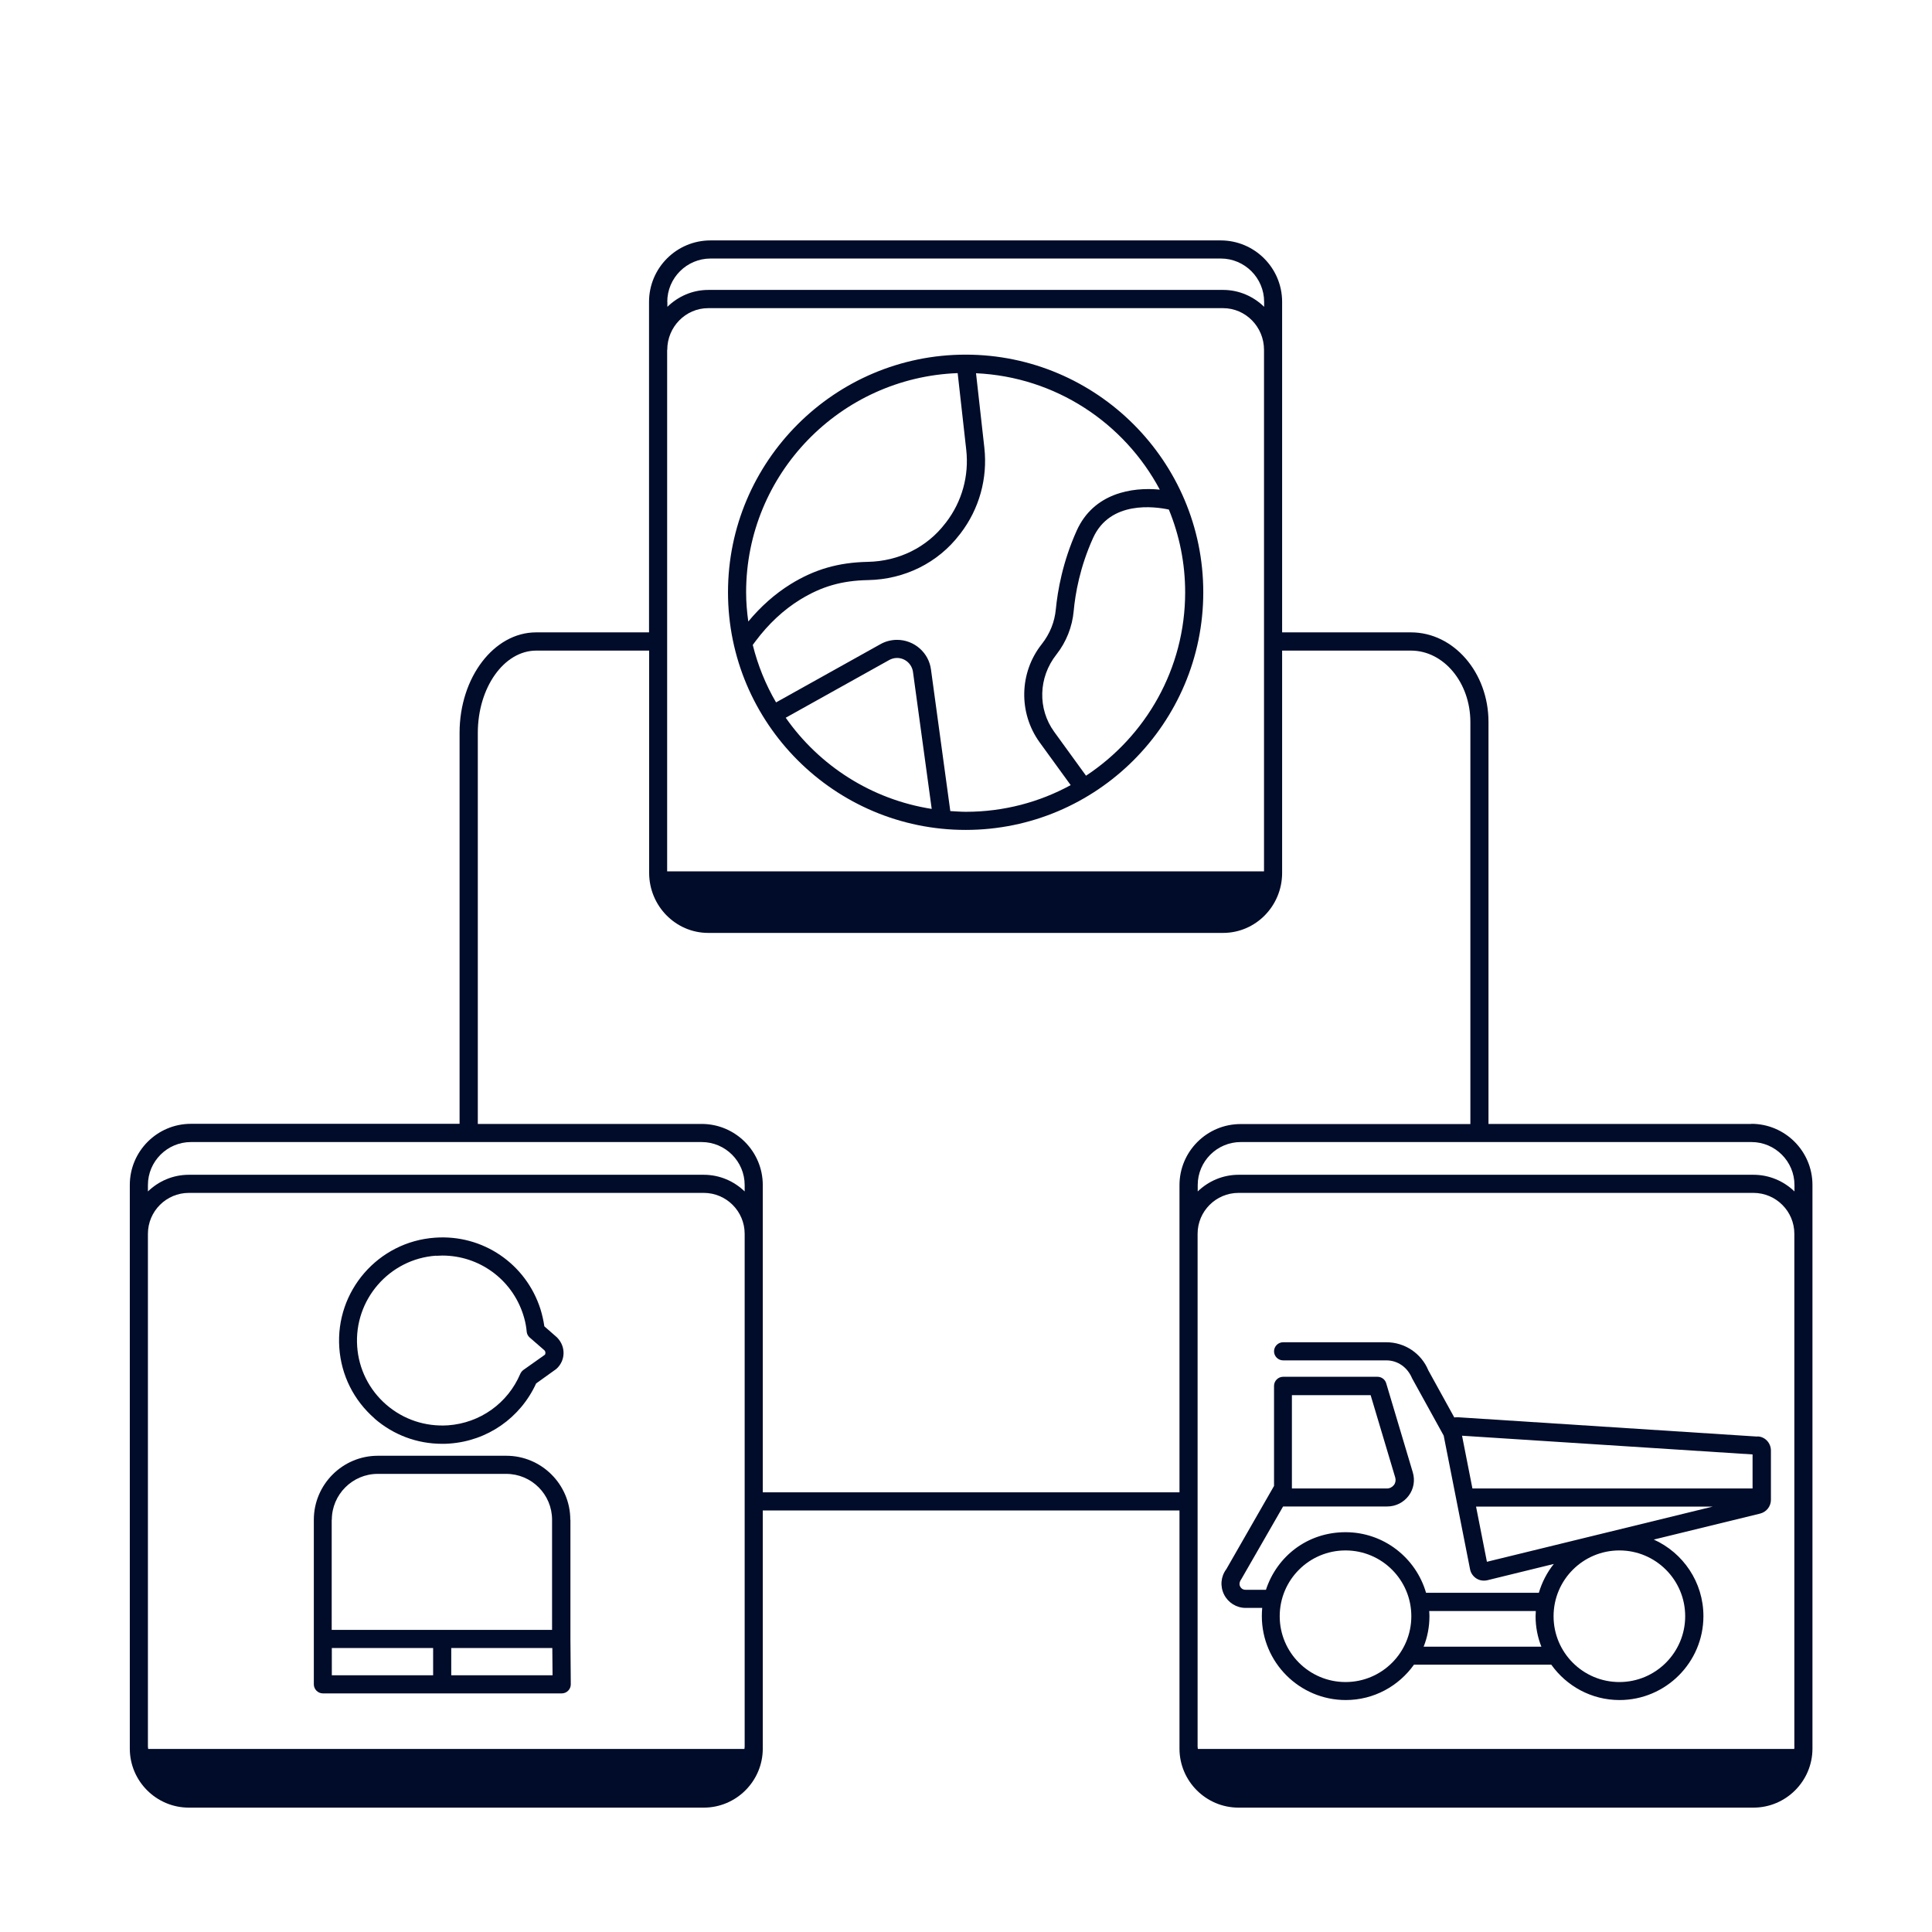 <?xml version="1.0" encoding="UTF-8"?>
<svg id="Ikon" xmlns="http://www.w3.org/2000/svg" viewBox="0 0 160 160">
  <defs>
    <style>
      .cls-1 {
        fill: #000c29;
        stroke-width: 0px;
      }
    </style>
  </defs>
  <path class="cls-1" d="m145.05,93.08h-21.78v-33.29c0-4.09-2.88-7.42-6.42-7.42h-10.67v-27.37c0-2.81-2.28-5.09-5.09-5.09h-42.25c-2.81,0-5.09,2.28-5.09,5.09v27.37h-9.35c-3.49,0-6.34,3.73-6.34,8.32v32.38H15.81c-2.79,0-5.06,2.27-5.06,5.06v46.68c0,2.7,2.2,4.89,4.89,4.89h42.64c2.7,0,4.89-2.2,4.89-4.89v-19.72h34.51v19.72c0,2.7,2.2,4.89,4.89,4.89h42.64c2.7,0,4.89-2.2,4.89-4.89v-46.68c0-2.79-2.27-5.06-5.06-5.06ZM55.26,25c0-1.98,1.61-3.59,3.59-3.59h42.25c1.98,0,3.59,1.61,3.59,3.59v.41c-.88-.86-2.08-1.4-3.39-1.4h-42.64c-1.32,0-2.51.54-3.39,1.4v-.41Zm0,3.97c0-1.9,1.52-3.45,3.39-3.45h42.64c1.87,0,3.39,1.55,3.39,3.45v43.19s0,0,0,0h-49.43s0,0,0,0V28.98Zm6.41,115.68c0,.07-.02.13-.02.19H12.27c0-.07-.02-.13-.02-.19v-42.47c0-1.87,1.52-3.39,3.39-3.39h42.64c1.87,0,3.39,1.52,3.39,3.39v42.47Zm0-45.98c-.88-.85-2.07-1.38-3.39-1.38H15.64c-1.32,0-2.51.53-3.39,1.38v-.53c0-1.96,1.6-3.56,3.56-3.56h42.3c1.96,0,3.56,1.6,3.56,3.56v.53Zm36.01-.53v25.45h-34.51v-25.45c0-2.79-2.27-5.06-5.06-5.06h-18.54v-32.38c0-3.76,2.17-6.82,4.84-6.82h9.35v18.41c0,2.74,2.2,4.97,4.89,4.97h42.64c2.7,0,4.89-2.23,4.89-4.97v-18.41h10.67c2.71,0,4.92,2.65,4.92,5.92v33.29h-19.03c-2.79,0-5.06,2.27-5.06,5.06Zm50.93,46.51c0,.07-.02.13-.02.19h-49.39c0-.07-.02-.13-.02-.19v-42.47c0-1.87,1.52-3.39,3.39-3.39h42.64c1.87,0,3.39,1.52,3.39,3.39v42.47Zm0-45.98c-.88-.85-2.08-1.38-3.39-1.38h-42.64c-1.32,0-2.51.53-3.39,1.38v-.53c0-1.96,1.6-3.56,3.56-3.56h42.3c1.96,0,3.56,1.6,3.56,3.56v.53Z"/>
  <path class="cls-1" d="m145.52,118.97h0l-24.79-1.6h-.05c-.08,0-.16,0-.24.02l-2.15-3.9c-.58-1.41-1.95-2.33-3.48-2.33h-8.55c-.41,0-.75.34-.75.75s.34.75.75.75h8.55c.92,0,1.74.55,2.13,1.48l2.62,4.75,2.19,11.1c.07.31.26.57.53.74.19.12.4.17.61.17.09,0,.19-.01.28-.03l5.51-1.35c-.56.7-.98,1.51-1.24,2.39h-9.34c-.84-2.9-3.51-5.02-6.67-5.02s-5.68,2-6.59,4.77h-1.69c-.28,0-.41-.19-.45-.28-.04-.08-.12-.3.1-.6l3.46-6.02h8.62c.71,0,1.36-.33,1.78-.89.42-.56.54-1.27.34-1.94l-2.2-7.37c-.09-.32-.39-.54-.72-.54h-7.82c-.41,0-.75.34-.75.75v8.29l-3.95,6.89c-.46.61-.53,1.41-.19,2.1.34.68,1.03,1.11,1.79,1.11h1.37c-.02.22-.03.45-.03.68,0,3.83,3.12,6.95,6.95,6.95,2.33,0,4.39-1.16,5.65-2.93h11.37c1.26,1.77,3.32,2.93,5.65,2.93,3.83,0,6.95-3.12,6.95-6.95,0-2.82-1.69-5.25-4.11-6.34l8.8-2.15c.53-.13.9-.6.9-1.14v-4.08c0-.65-.52-1.17-1.12-1.17Zm-38.52-3.43h6.51l2.04,6.83c.06.21.02.44-.11.61-.14.18-.35.29-.58.29h-7.87v-7.73Zm4.43,23.76c-3,0-5.45-2.44-5.45-5.45s2.44-5.45,5.45-5.45,5.45,2.44,5.45,5.45-2.44,5.45-5.45,5.45Zm6.47-2.93c.31-.78.48-1.63.48-2.52,0-.14-.01-.28-.02-.43h8.83c0,.14-.02.28-.02.43,0,.89.17,1.74.48,2.52h-9.74Zm21.66-2.52c0,3-2.44,5.45-5.45,5.45s-5.45-2.44-5.45-5.45,2.44-5.45,5.45-5.45,5.45,2.44,5.45,5.45Zm-16.42-4.51l-.9-4.57h19.6l-18.7,4.57Zm22-6.07h-23.2l-.86-4.37,24.06,1.55v2.82Z"/>
  <path class="cls-1" d="m79.97,68.73c10.85,0,19.68-8.83,19.68-19.68s-8.83-19.68-19.68-19.68-19.68,8.83-19.68,19.68,8.83,19.68,19.68,19.68Zm18.18-19.68c0,6.34-3.27,11.93-8.21,15.19l-2.64-3.64c-1.37-1.89-1.32-4.49.19-6.4.81-1.03,1.31-2.28,1.43-3.61.13-1.42.51-3.62,1.6-6.03,1.41-3.13,5.12-2.61,6.28-2.36.87,2.12,1.35,4.43,1.35,6.86Zm-36.36,0c0-9.8,7.8-17.79,17.52-18.15l.71,6.35c.24,2.15-.35,4.29-1.67,6.01l-.08.1c-1.51,1.97-3.84,3.12-6.4,3.17-2.44.05-4.41.62-6.4,1.85-1.29.8-2.46,1.84-3.5,3.09-.11-.79-.18-1.59-.18-2.42Zm.55,4.36l.23-.31c1.07-1.43,2.31-2.59,3.69-3.44,1.77-1.09,3.45-1.58,5.64-1.62,3.02-.06,5.78-1.43,7.57-3.77l.08-.1c1.55-2.03,2.25-4.55,1.97-7.09l-.69-6.17c6.59.3,12.28,4.12,15.22,9.64-2.31-.23-5.48.29-6.88,3.39-1.17,2.6-1.58,4.98-1.73,6.51-.1,1.05-.48,2.02-1.17,2.9-1.87,2.36-1.93,5.7-.17,8.13l2.57,3.54c-2.58,1.41-5.54,2.21-8.69,2.21-.43,0-.85-.04-1.28-.06l-1.6-11.72c-.18-1.4-1.39-2.46-2.81-2.46-.48,0-.96.12-1.38.36l-8.64,4.82c-.86-1.47-1.51-3.07-1.93-4.76Zm11.3,1.25c.2-.11.42-.17.65-.17.67,0,1.23.5,1.32,1.16l1.55,11.34c-4.99-.78-9.31-3.58-12.09-7.55l8.57-4.78Z"/>
  <path class="cls-1" d="m47.23,125.86c0-2.92-2.38-5.3-5.3-5.3h-10.64c-2.92,0-5.3,2.38-5.3,5.3v13.63c0,.41.34.75.75.75h19.78c.2,0,.39-.08.53-.22.14-.14.22-.33.22-.53l-.03-3.76v-9.86Zm-19.75,0c0-2.09,1.71-3.8,3.8-3.8h10.64c2.1,0,3.8,1.7,3.8,3.8v9.12h-18.25v-9.12Zm8.39,12.88h-8.39v-2.26h8.39v2.26Zm1.5,0v-2.26h8.37l.02,2.26h-8.39Z"/>
  <path class="cls-1" d="m31.02,117.48c1.57,1.36,3.53,2.09,5.59,2.09.2,0,.41,0,.61-.02,3.14-.22,5.87-2.12,7.18-4.98l1.66-1.19c.37-.32.59-.78.61-1.26.02-.49-.16-.97-.54-1.36l-1.05-.92h0c-.07-.49-.18-.96-.32-1.42-1.2-3.76-4.78-6.21-8.74-5.92-4.7.33-8.25,4.42-7.92,9.12.16,2.28,1.2,4.35,2.92,5.85Zm5.11-13.48c.17-.01.34-.02.5-.02,3.05,0,5.76,1.96,6.7,4.9.12.37.21.76.26,1.14l.03.28c.02.18.11.35.25.47l1.22,1.06c.07.08.08.16.08.21,0,.04-.02.13-.04.15l-1.78,1.26c-.11.08-.2.19-.26.32-1.04,2.45-3.34,4.08-5.99,4.27-1.88.12-3.69-.48-5.11-1.71-1.42-1.23-2.28-2.95-2.41-4.82-.27-3.87,2.66-7.25,6.53-7.52Z"/>
</svg>